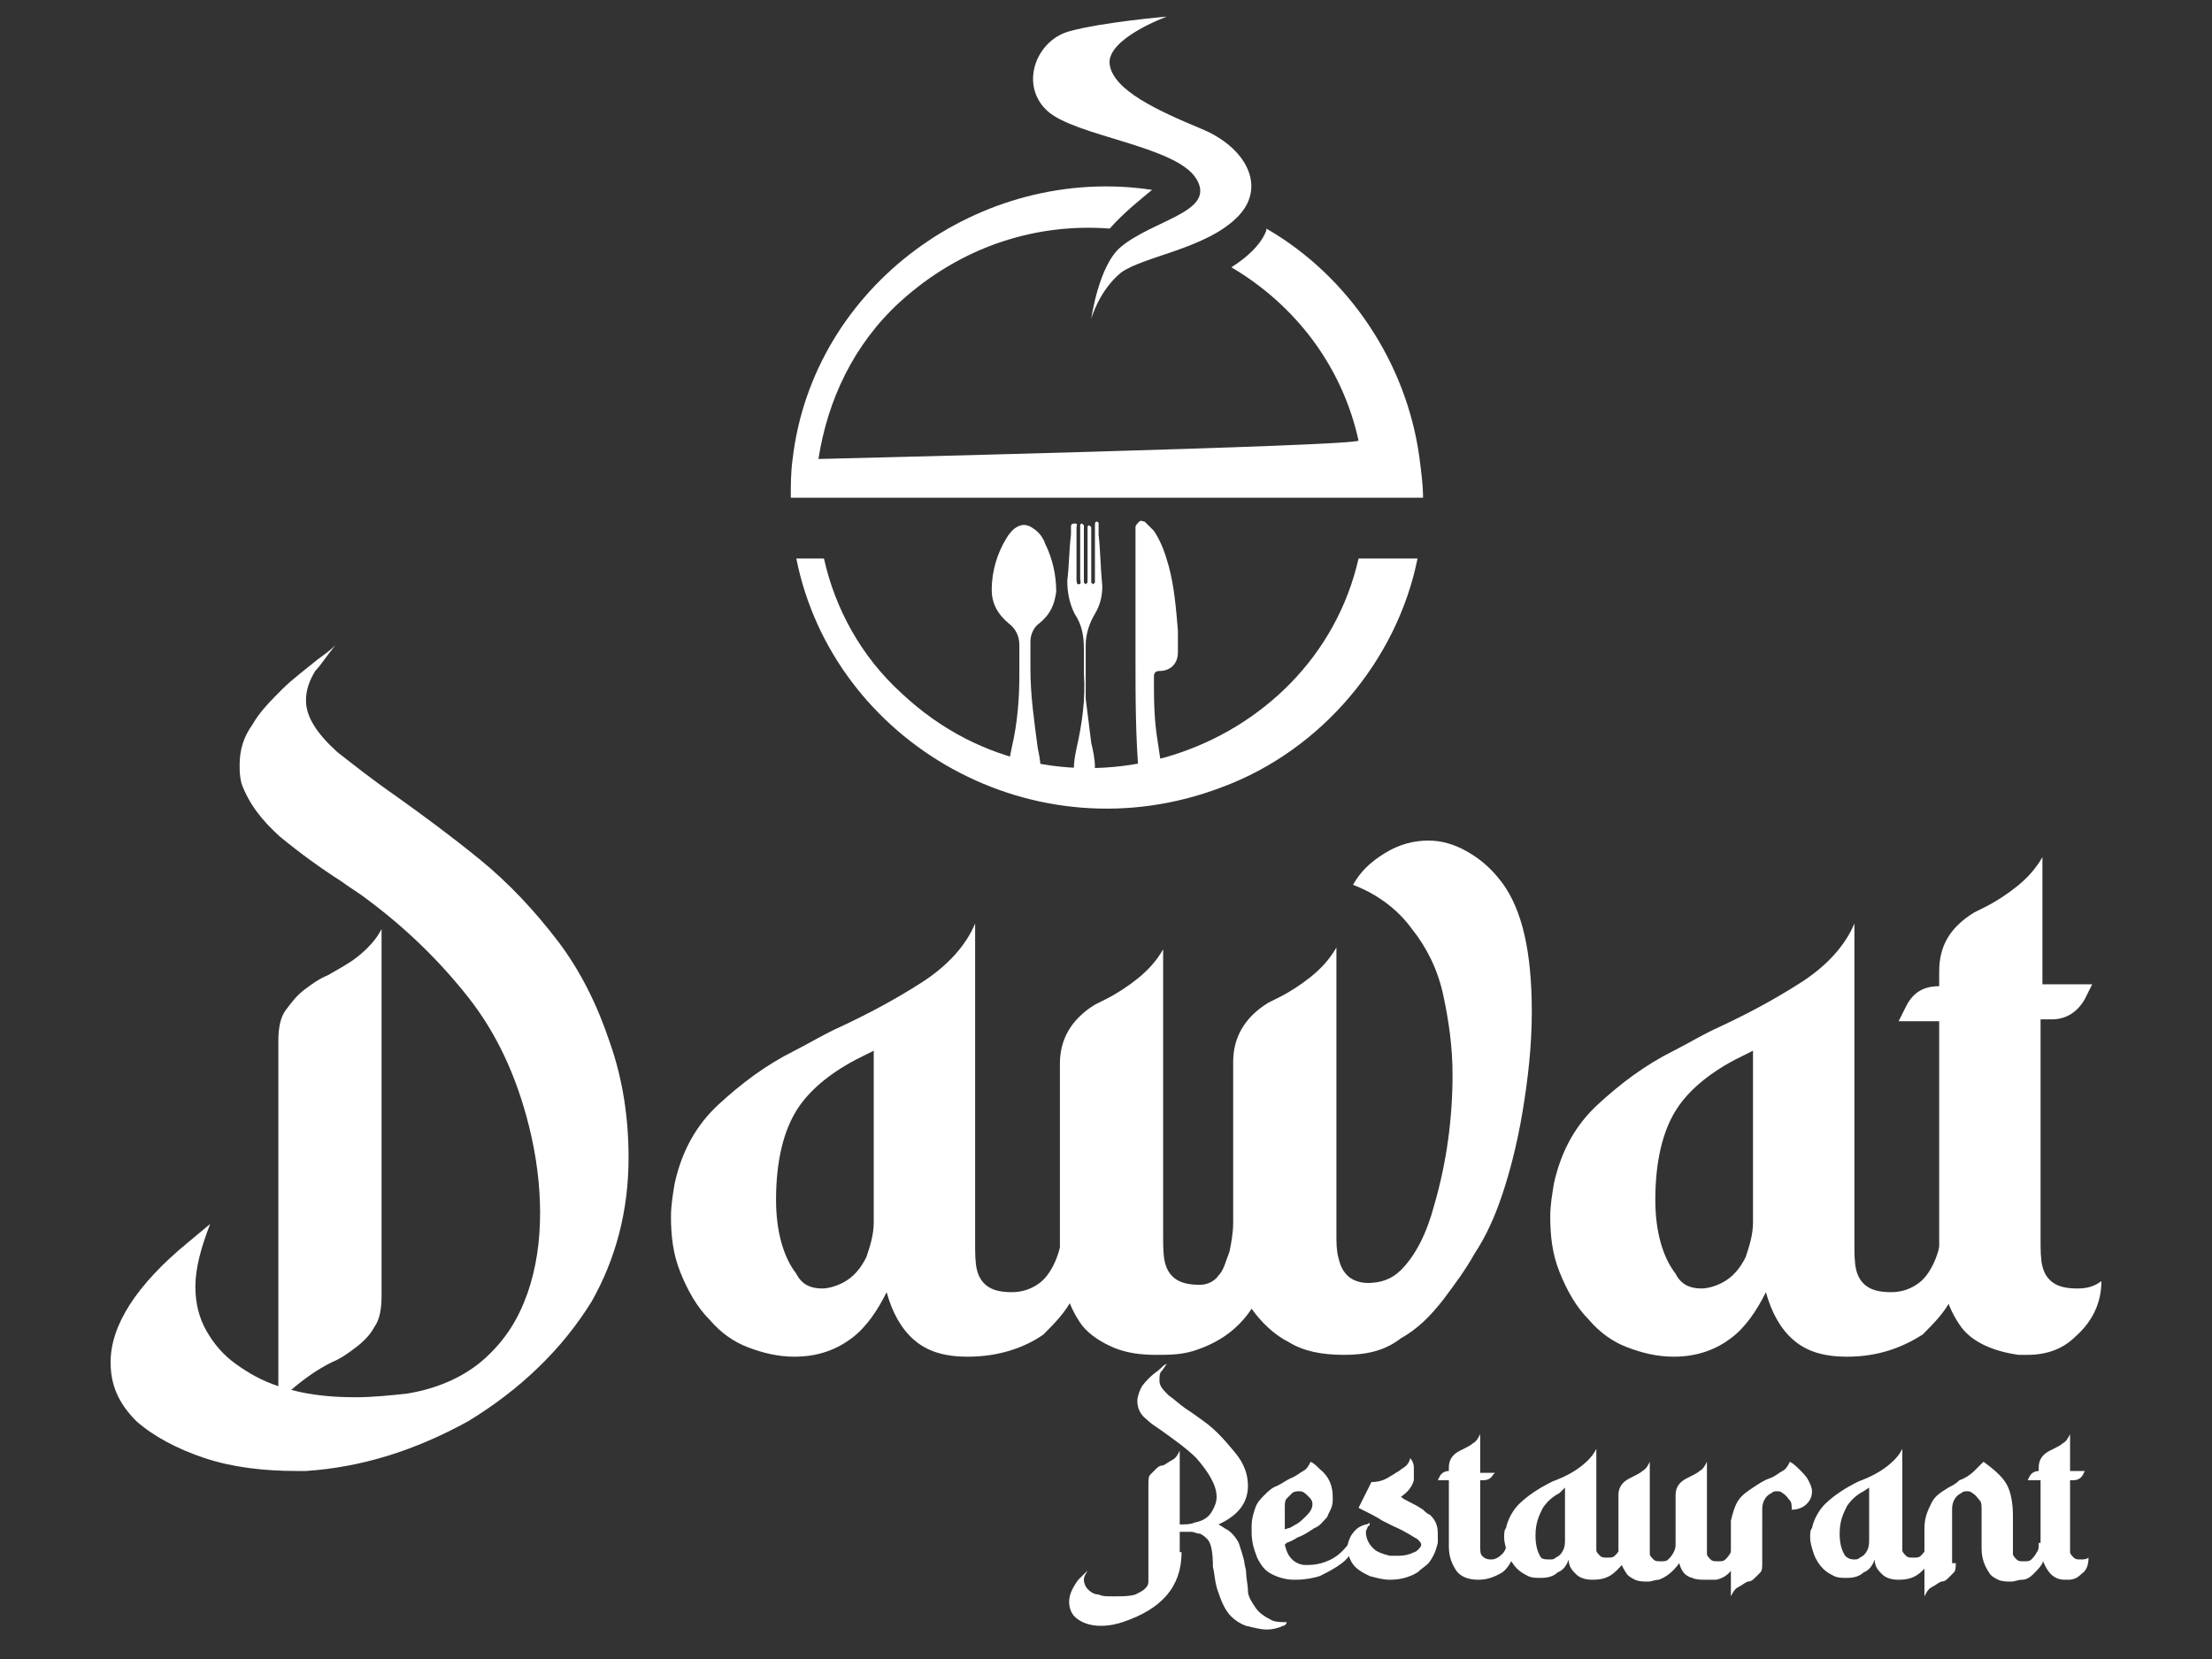<?xml version="1.0" encoding="utf-8"?>
<!-- Generator: Adobe Illustrator 26.0.1, SVG Export Plug-In . SVG Version: 6.00 Build 0)  -->
<svg version="1.1" id="Layer_1" xmlns="http://www.w3.org/2000/svg" xmlns:xlink="http://www.w3.org/1999/xlink" x="0px" y="0px"
	 width="120px" height="90px" viewBox="0 0 120 90" style="enable-background:new 0 0 120 90;" xml:space="preserve">
<rect x="0" y="0" width="120" height="90" fill="#333333" stroke="none"/>
<style type="text/css">
	.st0{fill:#FFFFFF;}
</style>
<g>
	<g>
		<g>
			<g>
				<path class="st0" d="M59,43.1c-0.5-0.2-0.6-0.6-0.7-1c-0.1-0.5,0-1,0.1-1.5c0.3-1.3,0.5-2.7,0.4-4.1c0-0.4,0-0.8,0-1.3
					c0-0.7-0.1-1.3-0.5-1.9c-0.3-0.6-0.4-1.2-0.4-1.8c0.1-0.8,0.1-1.7,0.2-2.5c0-0.1,0-0.3,0-0.4c0-0.1,0-0.2,0.2-0.2
					c0.2,0,0.1,0.1,0.1,0.2c0,0.9,0,1.9,0,2.8c0,0.1,0,0.3,0.1,0.3c0.2,0,0.1-0.2,0.1-0.3c0-0.9,0-1.9,0-2.8c0,0,0-0.1,0-0.1
					c0-0.1,0.1-0.1,0.1-0.1c0,0,0.1,0.1,0.1,0.1c0,0,0,0.1,0,0.1c0,0.9,0,1.9,0,2.8c0,0.1,0,0.1,0,0.2c0,0,0.1,0.1,0.1,0.1
					c0,0,0.1-0.1,0.1-0.1c0,0,0-0.1,0-0.1c0-0.9,0-1.9,0-2.8c0,0,0-0.1,0-0.1c0-0.1,0.1-0.1,0.1-0.1c0,0,0.1,0.1,0.1,0.1
					c0,0,0,0.1,0,0.1c0,0.9,0,1.9,0,2.8c0,0,0,0.1,0,0.1c0,0,0.1,0.1,0.1,0.1c0,0,0.1-0.1,0.1-0.1c0,0,0-0.1,0-0.2
					c0-0.9,0-1.9,0-2.8c0,0,0-0.1,0-0.1c0-0.1,0-0.2,0.1-0.2c0.1,0,0.1,0.1,0.1,0.1c0,0.2,0,0.4,0,0.6c0.1,0.9,0.1,1.8,0.2,2.8
					c0,0.5-0.1,1-0.4,1.5c-0.3,0.5-0.5,1.1-0.5,1.7c0,1,0,2,0,2.9c0.1,0.8,0.2,1.6,0.3,2.4c0.1,0.4,0.2,0.9,0.2,1.3
					c0,0.3-0.1,0.6-0.1,0.8c-0.1,0.3-0.3,0.6-0.6,0.7C59.2,43.1,59.1,43.1,59,43.1z"/>
			</g>
			<g>
				<path class="st0" d="M55.9,36.3c0,1.4,0.2,2.8,0.4,4.3c0.1,0.5,0.2,0.9,0.1,1.4c0,0.3-0.1,0.5-0.3,0.8c-0.3,0.5-0.9,0.5-1.2,0
					c-0.2-0.3-0.2-0.6-0.2-0.9c0-0.5,0.1-0.9,0.2-1.4c0.3-1.3,0.4-2.6,0.4-3.9c0-0.5,0-1.1,0-1.6c0-0.5-0.2-0.9-0.6-1.2
					c-0.6-0.5-0.9-1.1-0.9-1.8c0-1,0.3-2,0.8-2.8c0.1-0.2,0.3-0.4,0.4-0.5c0.4-0.3,0.7-0.3,1.1,0c0.3,0.2,0.5,0.5,0.6,0.8
					c0.4,0.8,0.6,1.7,0.6,2.6c-0.1,0.7-0.3,1.2-0.9,1.7c-0.3,0.2-0.5,0.6-0.5,1C55.9,35.2,55.9,35.7,55.9,36.3z"/>
			</g>
			<g>
				<path class="st0" d="M61.6,35.6c0-2.3,0-4.5,0-6.8c0-0.1,0-0.1,0-0.2c0-0.1,0.1-0.2,0.2-0.3c0.1-0.1,0.2,0,0.3,0
					c0.2,0.2,0.3,0.3,0.5,0.5c0.4,0.6,0.6,1.2,0.8,1.9c0.3,1.1,0.4,2.3,0.5,3.5c0,0.4,0,0.8,0,1.2c0,0.6-0.4,1-1,1
					c-0.2,0-0.3,0.1-0.3,0.3c0,1.2,0,2.3,0.2,3.5c0.1,0.7,0.2,1.3,0.3,2c0,0.4-0.2,0.7-0.5,0.8c-0.3,0.1-0.7-0.1-0.8-0.5
					c0-0.1,0-0.2,0-0.3C61.6,40.1,61.6,37.8,61.6,35.6z"/>
			</g>
		</g>
		<g>
			<path class="st0" d="M73.7,30.3c-2.4,10.6-16.2,15.4-24.8,7.3c-2.2-2-3.6-4.6-4.2-7.3h-1.5c2,10,12.9,16.3,23.1,12.4
				c5.4-2,9.5-6.9,10.6-12.4H73.7z"/>
		</g>
		<g>
			<path class="st0" d="M77.2,27l-34.3,0c0-0.7,0-1.4,0.1-2.1c1.1-9.4,10.2-16,19.5-14.6c-0.6,0.5-1.5,1.2-2.3,2.1
				c-3.9-0.3-8,0.9-11.4,4c-2.5,2.3-3.9,5.3-4.4,8.5c0,0,29.3-0.7,29.3-1c-0.9-4.1-3.5-7.4-6.9-9.4c0.8-0.5,1.6-1.2,1.9-2
				c0,0,0,0,0-0.1c4.5,2.6,7.6,7.3,8.3,12.4C77.1,25.6,77.2,26.3,77.2,27z"/>
		</g>
		<g>
			<path class="st0" d="M63.3,0.9c0,0-3.3,1.2-3.1,2.6S62.8,6,65.2,7s3.5,3.1,2,4.7c-1.7,1.8-5.2,2.2-6.4,3.1
				c-1.2,1-1.6,2.5-1.6,2.5s0.4-2.9,1.6-3.9c1.8-1.5,5.2-1.9,4.1-3.7c-1.1-1.8-6.6-2.3-8.1-3.7S56.2,2.2,58,1.7S63.3,0.9,63.3,0.9z"
				/>
		</g>
	</g>
	<g>
		<path class="st0" d="M16.6,79.8h-0.5c-1.8,0-3.5-0.2-5-0.7c-1.5-0.5-2.8-1.2-3.7-2C6.4,76.1,6,75.1,6,73.9c0-2,1.4-4.2,4.2-6.5
			l1.2-1c-0.5,1.3-0.8,2.4-0.8,3.4c0,0.9,0.2,1.7,0.6,2.4c0.4,0.7,0.9,1.3,1.6,1.8c0.7,0.5,1.4,0.9,2.3,1.2V56.5
			c0-0.7,0.1-1.3,0.4-1.7c0.3-0.4,0.6-0.8,1-1.1c0.4-0.3,0.8-0.6,1.3-0.8c0.5-0.3,1.1-0.6,1.6-1c0.5-0.4,1-0.9,1.3-1.5v19.9
			c0,0.7-0.1,1.3-0.4,1.7c-0.2,0.4-0.6,0.8-1,1.1s-0.8,0.6-1.3,0.8c-0.8,0.4-1.5,0.9-2.2,1.5c1.1,0.3,2.3,0.4,3.5,0.4
			c0.9,0,1.9-0.1,2.8-0.2c1.8-0.3,3.2-1,4.2-1.9c1.1-1,1.8-2.1,2.3-3.5c0.5-1.4,0.7-2.9,0.7-4.4c0-1.5-0.2-3.1-0.6-4.7
			c-0.7-2.8-1.8-5.1-3.3-7c-1.5-1.9-3.3-3.7-5.6-5.4c-0.4-0.3-0.9-0.6-1.3-0.9c-1.1-0.7-2.2-1.5-3.3-2.4c-1-0.9-1.7-1.8-2.1-2.9
			c-0.1-0.4-0.1-0.7-0.1-1c0-0.8,0.2-1.5,0.7-2.2c0.4-0.7,1-1.3,1.6-1.9c0.6-0.6,1.3-1.1,1.9-1.6c0.4-0.3,0.7-0.5,1-0.8
			c-0.5,0.6-0.8,1.1-1.1,1.4c-0.3,0.5-0.5,1-0.5,1.6c0,0.9,0.6,1.8,1.7,2.8c0.9,0.7,1.9,1.5,3.2,2.4c1.4,1,2.9,2.1,4.5,3.4
			c1.6,1.3,3,2.8,4.3,4.5c1.2,1.6,2.1,3.4,2.8,5.5c0.7,2,1,4.1,1,6.2c0,2.9-0.7,5.5-2,7.8c-1.6,2.6-3.9,4.8-6.7,6.5
			C22.5,78.7,19.6,79.6,16.6,79.8z"/>
		<path class="st0" d="M52.5,73.6c-1.3,0-2.2-0.3-2.9-0.9c-0.7-0.6-1.2-1.5-1.5-2.6c-0.5,1-1.1,1.9-1.9,2.5c-0.8,0.6-1.8,1-3.1,1
			c-0.9,0-1.7-0.2-2.5-0.5c-0.8-0.3-1.5-0.8-2.1-1.5c-0.7-0.7-1.2-1.6-1.6-2.6c-0.4-1-0.5-2-0.5-3c0-0.6,0.1-1.2,0.2-1.8
			c0.4-1.8,1.2-3.2,2.4-4.3s2.5-2.1,4.1-2.9c0.8-0.4,1.6-0.9,2.5-1.3c1.5-0.7,3-1.5,4.4-2.4c1.4-0.9,2.4-2,2.9-3.2v17.3
			c0,0.6,0,1.1,0.1,1.5s0.3,0.7,0.6,0.9c0.3,0.2,0.7,0.3,1.3,0.3c0.6,0,1.1-0.2,1.5-0.5c0.4-0.3,0.7-0.8,0.9-1.3
			c0.2-0.5,0.3-1,0.4-1.6h1.6c-0.2,1.5-0.5,2.8-1.1,3.7c-0.4,0.8-1,1.4-1.6,2C55.6,73.1,54.2,73.6,52.5,73.6z M44.6,69.9
			c0.3,0,0.7-0.1,1.1-0.3c0.6-0.3,1-0.8,1.3-1.4c0.2-0.6,0.4-1.2,0.4-1.9v-9.3l-1,0.5c-1.5,0.8-2.5,1.7-3.1,2.6
			c-0.8,1.2-1.2,2.9-1.2,5c0,1.7,0.4,3.1,1.1,4C43.5,69.7,44,69.9,44.6,69.9z"/>
		<path class="st0" d="M72.9,73.5c-1.2,0-2.2-0.2-3-0.7c-0.8-0.4-1.5-1.1-2-1.8c-0.8,1.2-1.9,1.9-3.2,2.3c-0.7,0.2-1.3,0.2-2,0.2
			c-0.8,0-1.6-0.1-2.3-0.4s-1.3-0.7-1.7-1.2c-0.8-1.1-1.2-2.5-1.2-4.3v-9.9c0-1.3,0.6-2.4,1.9-3.2l0.6-0.3c0.6-0.3,1.2-0.7,1.7-1.1
			c0.5-0.4,1-0.9,1.4-1.6v15.5c0,0.6,0,1.1,0.1,1.5s0.3,0.7,0.6,0.9c0.3,0.2,0.7,0.3,1.3,0.3c0.4,0,0.8-0.2,1-0.5
			c0.3-0.3,0.4-0.8,0.6-1.3c0.1-0.5,0.2-1,0.2-1.6v-8.7c0-1.3,0.6-2.4,1.9-3.2l0.6-0.3c0.6-0.3,1.2-0.7,1.7-1.1
			c0.5-0.4,1-0.9,1.4-1.6v15.5c0,0.5,0,0.9,0.1,1.3c0.1,0.4,0.2,0.7,0.5,1c0.2,0.2,0.6,0.4,1.1,0.4c0.7,0,1.3-0.2,1.8-0.7
			c0.8-0.8,1.4-2,1.8-3.5c0.7-2.4,1-4.8,1-7.1c0-1.5-0.2-2.9-0.5-4.3c-0.3-1.4-0.9-2.6-1.7-3.6c-0.8-1.1-1.9-1.9-3.2-2.4
			c0.4-0.7,0.9-1.2,1.7-1.7c0.8-0.5,1.6-0.7,2.4-0.7c0.7,0,1.4,0.2,2.1,0.6s1.3,0.9,1.9,1.7c1.1,1.5,1.6,3.8,1.6,7
			c0,1.8-0.2,3.6-0.5,5.4c-0.3,1.8-0.7,3.3-1.1,4.5c-0.4,1.2-0.9,2.3-1.5,3.2c-0.5,0.9-1.1,1.7-1.7,2.5c-0.7,0.9-1.4,1.6-2.3,2.1
			C75.1,73.3,74.1,73.5,72.9,73.5z"/>
		<path class="st0" d="M100.2,73.6c-1.3,0-2.2-0.3-2.9-0.9c-0.7-0.6-1.2-1.5-1.5-2.6c-0.5,1-1.1,1.9-1.9,2.5c-0.8,0.6-1.8,1-3.1,1
			c-0.9,0-1.7-0.2-2.5-0.5c-0.8-0.3-1.5-0.8-2.1-1.5c-0.7-0.7-1.2-1.6-1.6-2.6c-0.4-1-0.5-2-0.5-3c0-0.6,0.1-1.2,0.2-1.8
			c0.4-1.8,1.2-3.2,2.4-4.3s2.5-2.1,4.1-2.9c0.8-0.4,1.6-0.9,2.5-1.3c1.5-0.7,3-1.5,4.4-2.4c1.4-0.9,2.4-2,2.9-3.2v17.3
			c0,0.6,0,1.1,0.1,1.5s0.3,0.7,0.6,0.9c0.3,0.2,0.7,0.3,1.3,0.3c0.6,0,1.1-0.2,1.5-0.5c0.4-0.3,0.7-0.8,0.9-1.3
			c0.2-0.5,0.3-1,0.4-1.6h1.6c-0.2,1.5-0.5,2.8-1.1,3.7c-0.4,0.8-1,1.4-1.6,2C103.2,73.1,101.9,73.6,100.2,73.6z M92.3,69.9
			c0.3,0,0.7-0.1,1.1-0.3c0.6-0.3,1-0.8,1.3-1.4c0.2-0.6,0.4-1.2,0.4-1.9v-9.3l-1,0.5c-1.5,0.8-2.5,1.7-3.1,2.6
			c-0.8,1.2-1.2,2.9-1.2,5c0,1.7,0.4,3.1,1.1,4C91.2,69.7,91.7,69.9,92.3,69.9z"/>
		<path class="st0" d="M110,73.5l-0.5,0c-1.4-0.2-2.5-0.7-3.1-1.5c-0.8-1.1-1.2-2.5-1.2-4.3V55.4h-2.2l0.4-0.8
			c0.4-0.8,1-1.1,1.8-1.1v-0.8c0-1.4,0.6-2.4,1.9-3.2l0.6-0.3c0.6-0.3,1.2-0.7,1.7-1.1c0.5-0.4,1-0.9,1.4-1.6v6.9h2.7l-0.4,0.8
			c-0.4,0.7-1,1.1-1.8,1.1h-0.6v11.9c0,0.6,0,1.1,0.1,1.5s0.3,0.7,0.6,0.9c0.3,0.2,0.7,0.3,1.3,0.3c0.5,0,0.9-0.1,1.3-0.4
			c0,1.2-0.5,2.2-1.4,3C111.9,73.2,111,73.5,110,73.5z"/>
	</g>
	<g>
		<path class="st0" d="M64.1,84.2c0,1.9-1.1,3.1-3.2,3.8c-0.3,0.1-0.7,0.2-1.2,0.2c-0.6,0-1.1-0.2-1.4-0.5c-0.2-0.2-0.3-0.5-0.3-0.8
			c0-0.4,0.2-0.8,0.5-1.2l0.5-0.5c-0.1,0.2-0.2,0.3-0.2,0.5c0,0.2,0.1,0.4,0.2,0.5s0.3,0.3,0.6,0.3c0.2,0.1,0.4,0.1,0.7,0.1l0.2,0
			c0.4,0,0.8,0,1.1-0.1c0.2-0.1,0.4-0.2,0.5-0.3s0.2-0.2,0.2-0.4s0-0.4,0-0.7l0,0v-4.6c0-0.2,0-0.4,0.1-0.5c0.1-0.1,0.2-0.2,0.3-0.3
			c0.1-0.1,0.2-0.2,0.4-0.2c0.2-0.1,0.3-0.2,0.5-0.3c0.2-0.1,0.3-0.3,0.4-0.5v4c0.3,0,0.6,0,0.8-0.1c0.5-0.1,0.8-0.3,1-0.7
			c0.1-0.2,0.2-0.4,0.2-0.7c0-0.6-0.4-1.3-1.1-2.1c-0.5-0.5-1.2-1-1.9-1.5c-0.3-0.2-0.6-0.4-0.8-0.6c-0.4-0.3-0.5-0.7-0.5-1
			c0-0.2,0.1-0.5,0.2-0.7s0.3-0.4,0.5-0.6s0.4-0.3,0.6-0.5c0.1-0.1,0.2-0.2,0.3-0.2l0,0c-0.1,0.1-0.2,0.3-0.3,0.4s-0.1,0.3-0.1,0.5
			c0,0.3,0.2,0.5,0.5,0.8c0.3,0.2,0.6,0.5,0.9,0.7c0.3,0.2,0.6,0.4,1,0.7c0.7,0.5,1.2,1.1,1.7,1.7c0.5,0.6,0.7,1.2,0.7,1.8
			c0,0.9-0.5,1.6-1.6,2.1c0.2,0.1,0.3,0.2,0.5,0.3c0.3,0.2,0.5,0.5,0.6,0.7c0.1,0.3,0.2,0.6,0.3,1c0,0.2,0.1,0.4,0.1,0.6
			c0,0.3,0.1,0.7,0.1,1s0.2,0.6,0.4,0.9c0.2,0.3,0.5,0.5,0.9,0.7c0.2,0.1,0.5,0.1,0.8,0.1l0,0c0,0.1-0.1,0.2-0.2,0.2
			c-0.2,0.1-0.5,0.2-0.9,0.2c-0.3,0-0.7-0.1-1.1-0.2c-0.3-0.1-0.6-0.3-0.8-0.5c-0.3-0.3-0.5-0.7-0.7-1.3c-0.2-0.5-0.2-1-0.3-1.4
			c0-0.8-0.1-1.3-0.3-1.5c-0.1-0.1-0.2-0.2-0.4-0.3c-0.2,0-0.3-0.1-0.5-0.1c-0.1,0-0.2,0-0.3,0c-0.1,0-0.2,0-0.3,0V84.2z"/>
		<path class="st0" d="M70.3,85.7h-0.1c-0.4,0-0.8-0.1-1.2-0.3c-0.4-0.2-0.6-0.5-0.8-0.9c-0.2-0.5-0.3-0.9-0.3-1.4v-0.3
			c0-0.4,0.1-0.7,0.2-1c0.1-0.3,0.3-0.5,0.5-0.7c0.2-0.2,0.4-0.4,0.7-0.5c0.2-0.1,0.5-0.3,0.7-0.4c0.3-0.1,0.5-0.3,0.7-0.4
			c0.2-0.1,0.3-0.3,0.4-0.5c0.2,0.1,0.3,0.2,0.5,0.4c0.5,0.4,0.7,0.9,0.7,1.5l0,0.2c0,0.4-0.2,0.6-0.3,0.9c-0.2,0.2-0.4,0.5-0.7,0.6
			c-0.3,0.2-0.6,0.4-0.9,0.5c-0.3,0.2-0.6,0.3-0.6,0.3l-0.1,0.1c0.1,0.4,0.2,0.6,0.4,0.8c0.2,0.2,0.5,0.3,0.7,0.3l0.1,0
			c0.5,0,0.9-0.1,1.3-0.3c0.4-0.2,0.7-0.5,1-0.9h0.4c-0.2,0.4-0.4,0.8-0.8,1.1c-0.4,0.3-0.8,0.5-1.2,0.7
			C71.3,85.6,70.8,85.7,70.3,85.7z M69.6,83l0.3-0.1c0.1,0,0.2-0.1,0.4-0.2c0.2-0.1,0.4-0.3,0.6-0.5c0.2-0.2,0.3-0.4,0.3-0.6
			c0-0.2-0.1-0.3-0.2-0.4c-0.2-0.2-0.3-0.3-0.5-0.3c-0.1,0-0.3,0-0.4,0.1s-0.2,0.2-0.3,0.3c-0.1,0.1-0.1,0.3-0.1,0.5V83z"/>
		<path class="st0" d="M75.4,85.7c-0.4,0-0.7-0.1-1.1-0.2c-0.4-0.2-0.8-0.4-1-0.8c-0.1-0.2-0.2-0.4-0.2-0.7c0-0.3,0.1-0.5,0.2-0.7
			c0.2-0.3,0.4-0.5,0.8-0.6c0.1,0,0.2-0.1,0.2-0.1c0,0,0,0,0,0c0,0,0,0,0,0.1c0,0,0,0.1-0.1,0.1c0,0.1-0.1,0.2-0.1,0.3
			c0,0.3,0.1,0.6,0.4,0.9c0.2,0.2,0.5,0.3,0.9,0.4c0.1,0,0.2,0,0.3,0c0.3,0,0.5,0,0.8-0.1c0.2-0.1,0.3-0.1,0.4-0.2
			c0.1-0.1,0.2-0.2,0.2-0.3c0-0.1-0.1-0.2-0.2-0.3c-0.2-0.1-0.6-0.4-1.3-0.7c-0.2-0.1-0.4-0.2-0.6-0.3c-0.3-0.2-0.7-0.4-1.3-0.7
			l0.1-0.2l0.6-1.2c0.4,0,0.7-0.1,1-0.3c0.2-0.1,0.3-0.2,0.5-0.3c0.1-0.1,0.3-0.2,0.4-0.3c0.1-0.1,0.2-0.3,0.2-0.4l0,0
			c0.1,0.1,0.2,0.3,0.2,0.5c0,0.1,0,0.2,0,0.4c0,0.1,0,0.2,0,0.3c-0.1,0.4-0.4,0.7-0.7,0.9c0.1,0.1,0.3,0.2,0.5,0.3
			c0.2,0.1,0.4,0.2,0.7,0.4c0.1,0.1,0.2,0.2,0.4,0.3c0.3,0.3,0.4,0.6,0.4,1c0,0.1,0,0.3,0,0.5c-0.1,0.4-0.2,0.7-0.5,1.1
			c-0.2,0.2-0.4,0.3-0.6,0.5C76.4,85.6,75.9,85.7,75.4,85.7z"/>
		<path class="st0" d="M80.2,85.7c-0.6,0-1-0.2-1.2-0.5c-0.2-0.3-0.4-0.7-0.4-1.3v-3.6H78l0.1-0.2c0.1-0.2,0.3-0.3,0.5-0.3v-0.2
			c0-0.4,0.2-0.7,0.6-0.9l0.2-0.1c0.2-0.1,0.4-0.2,0.5-0.3c0.2-0.1,0.3-0.3,0.4-0.5v2.1h0.8L81,80c-0.1,0.2-0.3,0.3-0.5,0.3h-0.2
			v3.5c0,0.3,0,0.5,0.1,0.6s0.2,0.2,0.5,0.2c0.2,0,0.4-0.1,0.6-0.3s0.2-0.4,0.3-0.7h0.5c-0.1,0.8-0.4,1.4-0.8,1.7
			C81,85.6,80.6,85.7,80.2,85.7z"/>
		<path class="st0" d="M86.4,85.7c-0.4,0-0.7-0.1-0.9-0.3c-0.2-0.2-0.4-0.4-0.4-0.8c-0.1,0.3-0.3,0.6-0.6,0.7
			c-0.2,0.2-0.5,0.3-0.9,0.3c-0.3,0-0.5,0-0.7-0.1c-0.2-0.1-0.4-0.2-0.6-0.4c-0.2-0.2-0.4-0.5-0.5-0.8c-0.1-0.3-0.2-0.6-0.2-0.9
			c0-0.2,0-0.4,0.1-0.5c0.1-0.5,0.4-1,0.7-1.3s0.7-0.6,1.2-0.9c0.2-0.1,0.5-0.3,0.8-0.4c0.5-0.2,0.9-0.4,1.3-0.7
			c0.4-0.3,0.7-0.6,0.9-1v5.1c0,0.2,0,0.3,0,0.4c0,0.1,0.1,0.2,0.2,0.3s0.2,0.1,0.4,0.1c0.2,0,0.3,0,0.4-0.1s0.2-0.2,0.3-0.4
			c0.1-0.1,0.1-0.3,0.1-0.5h0.5c-0.1,0.5-0.2,0.8-0.3,1.1c-0.1,0.2-0.3,0.4-0.5,0.6C87.3,85.6,86.9,85.7,86.4,85.7z M84.1,84.6
			c0.1,0,0.2,0,0.3-0.1c0.2-0.1,0.3-0.2,0.4-0.4c0.1-0.2,0.1-0.4,0.1-0.6v-2.8L84.6,81c-0.4,0.2-0.7,0.5-0.9,0.8
			c-0.2,0.4-0.4,0.8-0.4,1.5c0,0.5,0.1,0.9,0.3,1.2C83.7,84.6,83.9,84.6,84.1,84.6z"/>
		<path class="st0" d="M92.5,85.7c-0.2,0-0.5,0-0.7-0.1c-0.4-0.1-0.6-0.4-0.7-0.8c-0.3,0.4-0.6,0.7-1.1,0.9c-0.2,0-0.4,0.1-0.6,0.1
			c-0.2,0-0.5,0-0.7-0.1s-0.4-0.2-0.5-0.4c-0.2-0.3-0.4-0.7-0.4-1.3v-2.9c0-0.4,0.2-0.7,0.6-0.9l0.2-0.1c0.2-0.1,0.4-0.2,0.5-0.3
			c0.2-0.1,0.3-0.3,0.4-0.5v4.6c0,0.2,0,0.3,0,0.4c0,0.1,0.1,0.2,0.2,0.3c0.1,0.1,0.2,0.1,0.4,0.1c0.2,0,0.3,0,0.4-0.1
			c0.1-0.1,0.2-0.2,0.3-0.4s0.1-0.3,0.1-0.5v-2.6c0-0.4,0.2-0.7,0.6-0.9l0.2-0.1c0.2-0.1,0.4-0.2,0.5-0.3c0.2-0.1,0.3-0.3,0.4-0.5
			v4.6c0,0.2,0,0.3,0,0.4c0,0.1,0.1,0.2,0.2,0.3c0.1,0.1,0.2,0.1,0.4,0.1c0.2,0,0.3,0,0.4-0.1c0.1-0.1,0.2-0.2,0.3-0.4
			s0.1-0.3,0.1-0.5h0.5c-0.1,0.5-0.2,0.8-0.3,1.1c-0.3,0.5-0.6,0.8-1.1,0.9C92.9,85.7,92.7,85.7,92.5,85.7z"/>
		<path class="st0" d="M95.6,84.8c0,0.2,0,0.4-0.1,0.5c-0.1,0.1-0.2,0.2-0.3,0.3c-0.1,0.1-0.2,0.2-0.4,0.2c-0.2,0.1-0.3,0.2-0.5,0.3
			s-0.3,0.3-0.4,0.5v-3.5c0-0.2,0-0.4,0-0.6c0.1-0.4,0.2-0.8,0.4-1.1c0.2-0.3,0.5-0.5,0.8-0.7s0.6-0.4,0.9-0.5
			c0.3-0.1,0.5-0.3,0.7-0.4s0.3-0.3,0.4-0.5c0.2,0.1,0.4,0.3,0.5,0.4c0.2,0.2,0.4,0.4,0.5,0.6c0.1,0.2,0.2,0.4,0.2,0.6
			c0,0.3-0.1,0.5-0.3,0.7c-0.2,0.2-0.5,0.3-0.8,0.3c0-0.2,0-0.4-0.1-0.5s-0.2-0.3-0.4-0.4c-0.1-0.1-0.2-0.1-0.3-0.1
			c-0.1,0-0.2,0-0.3,0.1c-0.2,0.1-0.3,0.2-0.4,0.4s-0.1,0.4-0.1,0.5l0,0.8V84.8z"/>
		<path class="st0" d="M103,85.7c-0.4,0-0.7-0.1-0.9-0.3c-0.2-0.2-0.4-0.4-0.4-0.8c-0.1,0.3-0.3,0.6-0.6,0.7
			c-0.2,0.2-0.5,0.3-0.9,0.3c-0.3,0-0.5,0-0.7-0.1c-0.2-0.1-0.4-0.2-0.6-0.4c-0.2-0.2-0.4-0.5-0.5-0.8c-0.1-0.3-0.2-0.6-0.2-0.9
			c0-0.2,0-0.4,0.1-0.5c0.1-0.5,0.4-1,0.7-1.3s0.7-0.6,1.2-0.9c0.2-0.1,0.5-0.3,0.8-0.4c0.5-0.2,0.9-0.4,1.3-0.7
			c0.4-0.3,0.7-0.6,0.9-1v5.1c0,0.2,0,0.3,0,0.4c0,0.1,0.1,0.2,0.2,0.3s0.2,0.1,0.4,0.1c0.2,0,0.3,0,0.4-0.1s0.2-0.2,0.3-0.4
			c0.1-0.1,0.1-0.3,0.1-0.5h0.5c-0.1,0.5-0.2,0.8-0.3,1.1c-0.1,0.2-0.3,0.4-0.5,0.6C103.9,85.6,103.5,85.7,103,85.7z M100.6,84.6
			c0.1,0,0.2,0,0.3-0.1c0.2-0.1,0.3-0.2,0.4-0.4c0.1-0.2,0.1-0.4,0.1-0.6v-2.8l-0.3,0.2c-0.4,0.2-0.7,0.5-0.9,0.8
			c-0.2,0.4-0.4,0.8-0.4,1.5c0,0.5,0.1,0.9,0.3,1.2C100.3,84.6,100.5,84.6,100.6,84.6z"/>
		<path class="st0" d="M106.1,84.8c0,0.2,0,0.4-0.1,0.5c-0.1,0.1-0.2,0.2-0.3,0.3s-0.2,0.2-0.4,0.2c-0.2,0.1-0.3,0.2-0.5,0.3
			s-0.3,0.3-0.4,0.5v-3.7c0-0.6,0.2-1,0.4-1.4s0.6-0.6,0.9-0.8c0.2-0.1,0.4-0.2,0.6-0.4c0.3-0.1,0.6-0.3,0.8-0.5
			c0.2-0.2,0.4-0.4,0.5-0.5c0.7,0.5,1.1,0.9,1.3,1.3c0.2,0.4,0.3,1,0.3,1.6c0,0.3,0,0.7,0,1v0.7c0,0.2,0,0.3,0,0.4s0.1,0.2,0.2,0.3
			c0.1,0.1,0.2,0.1,0.4,0.1s0.3,0,0.4-0.1c0.1-0.1,0.2-0.2,0.3-0.4c0.1-0.1,0.1-0.3,0.1-0.5h0.5c-0.1,0.5-0.2,0.8-0.3,1.1
			c-0.1,0.2-0.3,0.4-0.5,0.6c-0.2,0.2-0.4,0.3-0.6,0.3c-0.2,0-0.4,0.1-0.6,0.1c-0.2,0-0.5,0-0.7-0.1c-0.2-0.1-0.4-0.2-0.5-0.4
			c-0.2-0.3-0.4-0.7-0.4-1.3v-2.1c0-0.2,0-0.4-0.1-0.5s-0.2-0.3-0.4-0.4c-0.1-0.1-0.2-0.1-0.3-0.1c-0.1,0-0.2,0-0.3,0.1
			c-0.2,0.1-0.3,0.2-0.4,0.4s-0.1,0.4-0.1,0.5l0,1.6V84.8z"/>
		<path class="st0" d="M112.2,85.7l-0.2,0c-0.4,0-0.7-0.2-0.9-0.5c-0.2-0.3-0.4-0.7-0.4-1.3v-3.6h-0.7l0.1-0.2
			c0.1-0.2,0.3-0.3,0.5-0.3v-0.2c0-0.4,0.2-0.7,0.6-0.9l0.2-0.1c0.2-0.1,0.4-0.2,0.5-0.3c0.2-0.1,0.3-0.3,0.4-0.5v2h0.8l-0.1,0.2
			c-0.1,0.2-0.3,0.3-0.5,0.3h-0.2v3.5c0,0.2,0,0.3,0,0.4s0.1,0.2,0.2,0.3c0.1,0.1,0.2,0.1,0.4,0.1c0.1,0,0.3,0,0.4-0.1
			c0,0.4-0.1,0.7-0.4,0.9C112.7,85.6,112.5,85.7,112.2,85.7z"/>
	</g>
</g>
</svg>
